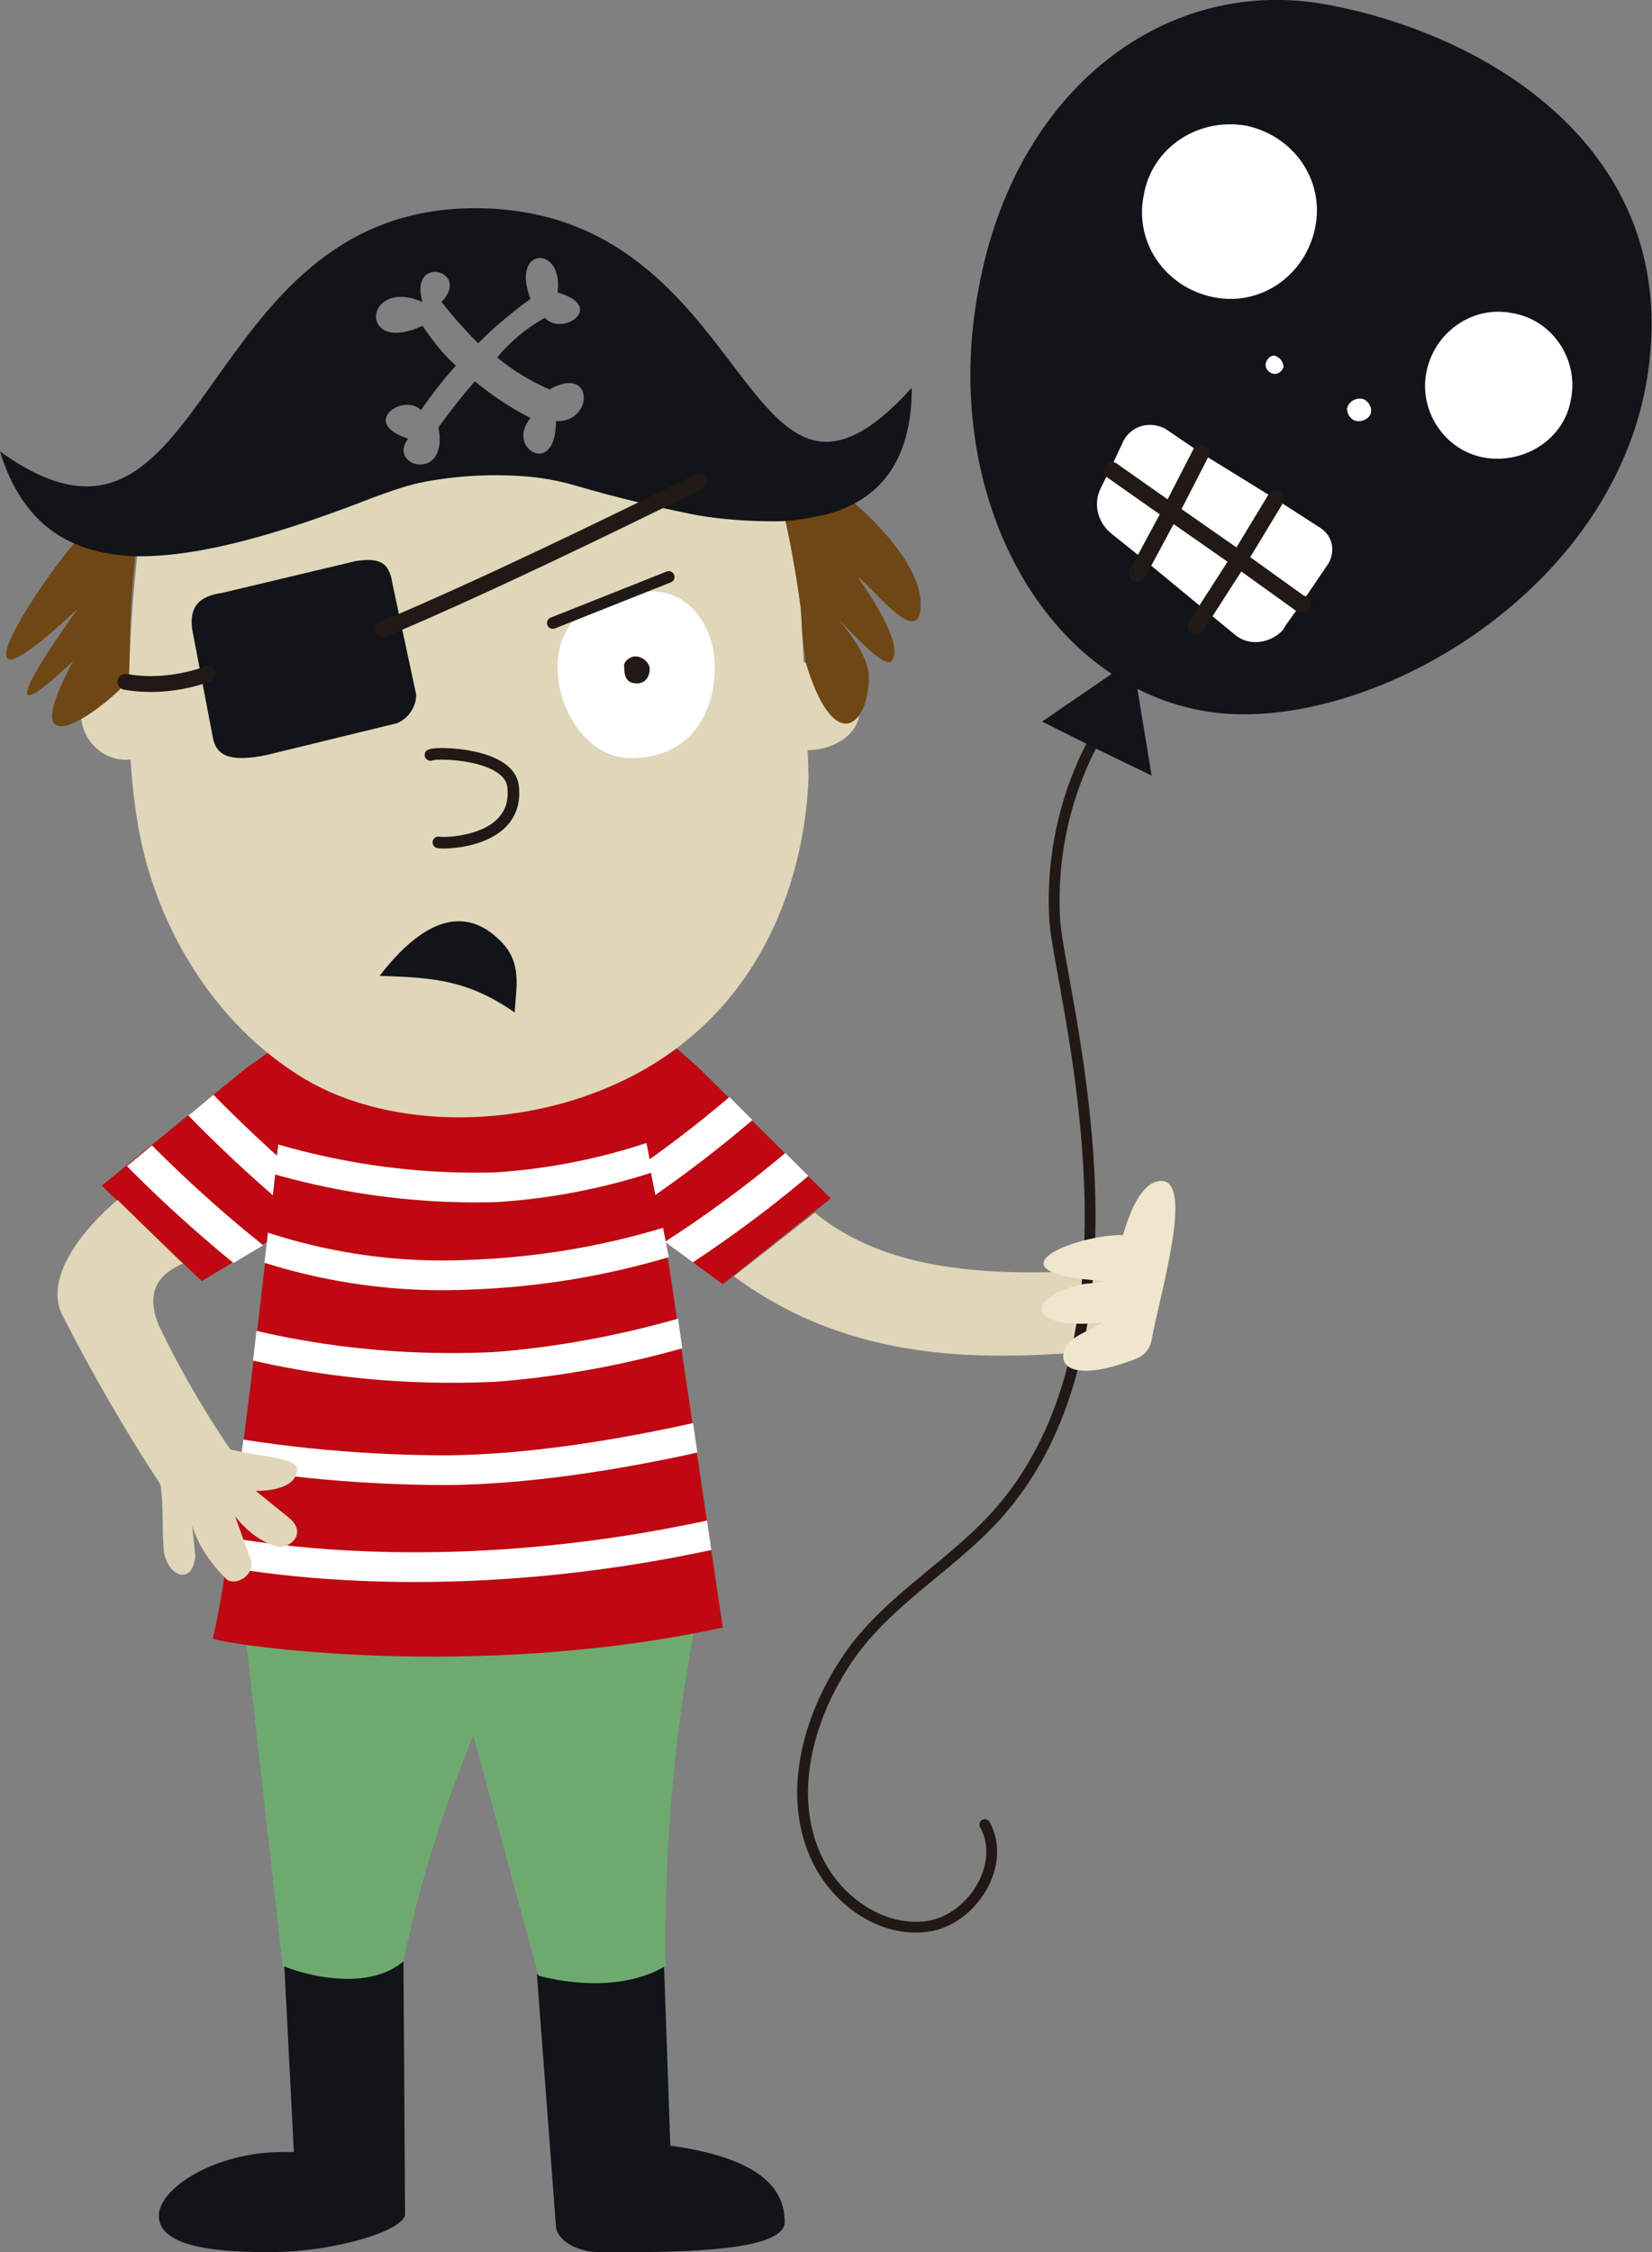 <?xml version="1.0" encoding="utf-8"?>
<!-- Generator: Adobe Illustrator 26.2.1, SVG Export Plug-In . SVG Version: 6.00 Build 0)  -->
<svg version="1.1" id="Capa_1" xmlns="http://www.w3.org/2000/svg" xmlns:xlink="http://www.w3.org/1999/xlink" x="0px" y="0px"
	 viewBox="0 0 104 141.7" style="enable-background:new 0 0 104 141.7;" xml:space="preserve">
<rect x="0" y="0" width="104" height="141.7" fill="#808080" stroke="none"/>
<style type="text/css">
	.st0{fill:#E0D6B9;}
	.st1{fill:#BF0811;}
	.st2{clip-path:url(#SVGID_00000026879754254250645440000012011482210493856388_);}
	.st3{fill:none;stroke:#FFFFFF;stroke-width:2.04;}
	.st4{clip-path:url(#SVGID_00000008843425057169819250000016888282754316590236_);}
	.st5{fill:none;stroke:#211915;stroke-width:0.68;stroke-linecap:round;}
	.st6{fill:#211915;}
	.st7{fill:#FFFFFF;}
	.st8{fill:#111419;}
	.st9{fill:none;stroke:#211915;stroke-width:1.06;stroke-linecap:round;stroke-linejoin:round;}
	.st10{fill:#6F4714;}
	.st11{fill:#6EAA6F;}
	.st12{clip-path:url(#SVGID_00000078762865083301411660000011366230536646187136_);}
	.st13{fill:none;stroke:#FFFFFF;stroke-width:1.87;}
	.st14{fill:none;stroke:#211915;stroke-width:0.85;stroke-linecap:round;stroke-linejoin:round;}
	.st15{fill:none;stroke:#211915;stroke-linecap:round;stroke-linejoin:round;}
	.st16{fill:none;stroke:#211915;stroke-width:0.73;stroke-linecap:round;}
	.st17{fill:#EFE6CD;}
</style>
<g id="Capa_2_00000026128320277115528720000009961188727045993404_">
	<g id="Capa_1-2">
		<path class="st0" d="M72.9,78.9c-2.3,1.3,1.7,3-1.3,4.1c1-0.3,0.8,1.1,0.4,1.8l-2.6,0.2c-6,0.4-15.1,1.3-23.2-4.7l5.1-4
			c5.1,4.2,12.6,3.9,18.6,3.6L72.9,78.9z"/>
		<path class="st1" d="M52.3,75.4l-6.8,5.4l-10.1-7.4c0-5.2,4.8-6.7,7-7.6l1.5,1.3L52.3,75.4z"/>
		<g>
			<defs>
				<path id="SVGID_1_" d="M35.4,73.4l10.1,7.4l6.8-5.4L43.9,67l-1.5-1.3C40.2,66.6,35.4,68.2,35.4,73.4"/>
			</defs>
			<clipPath id="SVGID_00000101815885965888426930000017444413604437359266_">
				<use xlink:href="#SVGID_1_"  style="overflow:visible;"/>
			</clipPath>
			<g style="clip-path:url(#SVGID_00000101815885965888426930000017444413604437359266_);">
				<path class="st3" d="M40.8,80c4.6-2.8,8.9-6.1,12.8-9.8"/>
				<path class="st3" d="M36.9,76.8c4.6-2.8,8.9-6.1,12.8-9.8"/>
			</g>
		</g>
		<path class="st1" d="M6.4,74.6l6.3,6l10.7-6.4c-2.2-2.6-4.3-5.4-6.2-8.2l-1.7,1.2L6.4,74.6z"/>
		<g>
			<defs>
				<path id="SVGID_00000013888278072233741440000006223989728324321185_" d="M15.6,67.1l-9.1,7.5l6.3,6l10.7-6.4
					c-1.7-2.2-5-6-6.2-8.2L15.6,67.1z"/>
			</defs>
			<clipPath id="SVGID_00000003792869324862016140000009315481067859972285_">
				<use xlink:href="#SVGID_00000013888278072233741440000006223989728324321185_"  style="overflow:visible;"/>
			</clipPath>
			<g style="clip-path:url(#SVGID_00000003792869324862016140000009315481067859972285_);">
				<path class="st3" d="M17.4,80.3c-4.3-3.3-8.3-7-11.8-11"/>
				<path class="st3" d="M21.6,77.5c-4.3-3.3-8.2-7-11.8-11"/>
			</g>
		</g>
		<path class="st5" d="M74.3,40.1c-5.4,4.3-8.3,10.9-7.9,17.8c0.3,4.4,6.5,25.3-3.2,36.9c-2.9,3.5-7.2,5.7-9.8,9.5
			s-3.9,8.8-1.9,12.8c1.3,2.6,4.1,4.5,6.9,4.1s5-3.9,3.6-6.4"/>
		<path class="st6" d="M78.4,7.9c-3-0.6-5.8,1.4-6.4,4.4s1.4,5.8,4.4,6.4c3,0.6,5.8-1.4,6.4-4.4c0,0,0,0,0,0
			C83.3,11.3,81.3,8.5,78.4,7.9C78.4,7.9,78.4,7.9,78.4,7.9"/>
		<path class="st7" d="M80.4,22.3c-0.3-0.1-0.6,0.1-0.7,0.4c-0.1,0.3,0.1,0.6,0.4,0.7c0.3,0.1,0.6-0.1,0.7-0.4c0,0,0,0,0,0
			C80.9,22.7,80.7,22.4,80.4,22.3C80.4,22.3,80.4,22.3,80.4,22.3"/>
		<path class="st7" d="M85.7,25.1c-0.4-0.1-0.8,0.2-0.9,0.6c0,0,0,0,0,0c0,0.4,0.2,0.8,0.7,0.8c0.4,0,0.7-0.2,0.8-0.6
			C86.4,25.6,86.1,25.2,85.7,25.1C85.7,25.1,85.7,25.1,85.7,25.1"/>
		<path class="st6" d="M95.3,19.7c-2.5-0.5-5,1.2-5.4,3.7c-0.5,2.5,1.2,5,3.7,5.4c2.5,0.5,5-1.2,5.4-3.7
			C99.5,22.6,97.8,20.2,95.3,19.7C95.3,19.7,95.3,19.7,95.3,19.7"/>
		<path class="st8" d="M61.6,18.2c-2.4,12.7,3.9,24.6,14,26.5s27.1-7.6,28.3-22.6C105,9.2,93.7,2.2,83.6,0.3S63.9,5.5,61.6,18.2"/>
		<path class="st7" d="M72,12.3c-0.6,3,1.4,5.8,4.4,6.4c3,0.6,5.8-1.4,6.4-4.4s-1.4-5.8-4.4-6.4c0,0,0,0,0,0
			C75.4,7.4,72.5,9.3,72,12.3"/>
		<path class="st7" d="M89.8,23.4c-0.5,2.5,1.2,5,3.7,5.4s5-1.2,5.4-3.7c0.5-2.5-1.2-5-3.7-5.4C92.7,19.2,90.3,20.9,89.8,23.4
			C89.8,23.4,89.8,23.4,89.8,23.4"/>
		<path class="st7" d="M81.9,38l1.7-2.5c0.5-0.8,0.3-1.8-0.5-2.3c0,0,0,0,0,0l-2.8-1.8l-4.7-2.9L73.4,27c-0.9-0.5-2-0.3-2.6,0.6
			c0,0.1-0.1,0.1-0.1,0.2l-0.8,1.7l-0.6,1.2c-0.5,1-0.2,2.2,0.7,2.9l2,1.6l4,3.3l1.7,1.4c0.9,0.8,2.3,0.6,3.1-0.3
			c0-0.1,0.1-0.1,0.1-0.2L81.9,38z"/>
		<polyline class="st9" points="82,38 81.9,38 78,35.2 73.7,32.2 70,29.6 		"/>
		<polyline class="st9" points="75.6,28.5 73.7,32.2 71.6,36.1 		"/>
		<polyline class="st9" points="80.3,31.4 78,35.2 75.3,39.4 		"/>
		<path class="st7" d="M79.7,22.8c-0.1,0.3,0.1,0.6,0.4,0.7c0.3,0.1,0.6-0.1,0.7-0.4c0,0,0,0,0,0c0-0.3-0.2-0.6-0.5-0.7
			C80.1,22.3,79.8,22.5,79.7,22.8"/>
		<path class="st7" d="M84.8,25.7c0,0.4,0.3,0.8,0.7,0.8c0.4,0,0.7-0.2,0.8-0.5c0.1-0.4-0.2-0.8-0.5-0.9c0,0,0,0,0,0
			C85.3,25,84.9,25.3,84.8,25.7C84.8,25.7,84.8,25.7,84.8,25.7"/>
		<polygon class="st8" points="71.3,41.5 65.6,45.4 69.2,47.2 72.5,48.8 		"/>
		<path class="st0" d="M53.4,43.3c0.4,0.4,0.7,0.9,0.7,1.5c0,1.3-1.5,2.4-3.3,2.4c-0.1,0-0.3,0-0.4,0c0.1-1.5,0-4.1-0.1-5.7
			C51.4,42,52.5,42.6,53.4,43.3"/>
		<path class="st0" d="M9.6,47.5L9.6,47.5c-0.5,0.2-1,0.3-1.5,0.3c-1.6,0.1-2.9-1.2-3-2.7c0,0,0,0,0,0c0-0.1,0-0.2,0-0.3
			c0.3-1.4,1.5-2.5,3-2.4c0.4,0,0.7,0.1,1.1,0.2h0.1c0,1,0.1,2,0.1,3C9.4,46.2,9.5,46.8,9.6,47.5"/>
		<path class="st10" d="M4.6,41.6c-6.7,6.3,0.3-3.3,0.3-3.3c-9.6,9-1.3-3.7,1.3-5.7c0.9,0.2,1.8,0.3,2.6,0.3
			c-0.5,3.2-0.7,6.5-0.6,9.7H8.2C7.5,43.9,0.4,49.4,4.6,41.6"/>
		<path class="st8" d="M42.2,135c5.8,0.8,7.2,2.8,7.2,4.8s-7.6,1.9-11.7,1.9c-1.3,0-2.6-0.7-2.7-1.6l-1.2-15.9c0,0,4.7,1.4,8-0.6
			L42.2,135z"/>
		<path class="st11" d="M16.2,102.5l27.9-1.9c-1.6,7.6-2.3,15.4-2.2,23.1c-3.4,2-8,0.6-8,0.6l-4.1-15.1c-1.9,4.6-3.4,9.3-4.4,14.2
			c-2.7,2.3-7.6,0.3-7.6,0.3l-2.4-21.3C15.7,102.5,15.9,102.5,16.2,102.5"/>
		<path class="st8" d="M25.4,123.4l0.1,15.9c0,1-4.3,2.4-8.6,2.4s-6.9-0.6-6.9-2.3s3.5-4,7.8-4h0.7l-0.6-11.7
			C17.7,123.7,22.7,125.7,25.4,123.4"/>
		<path class="st1" d="M17.8,69.8l0.2-3.2c0.6,0.1,20.5,0.3,21.5-0.4l2.6,13.3l3.4,22.9c-15.7,3.4-31.1,1.1-32.1,0.7
			C14.8,97.3,17.2,74.7,17.8,69.8"/>
		<g>
			<defs>
				<path id="SVGID_00000114760473009574061100000016109934824120102811_" d="M18,66.6l-0.2,3.2c-0.7,5-3,27.5-4.4,33.4
					c1,0.5,16.4,2.8,32.1-0.7l-3.3-22.9l-2.6-13.3C38.5,67,18.6,66.7,18,66.6"/>
			</defs>
			<clipPath id="SVGID_00000030471886657792352000000018294815796111012494_">
				<use xlink:href="#SVGID_00000114760473009574061100000016109934824120102811_"  style="overflow:visible;"/>
			</clipPath>
			<g style="clip-path:url(#SVGID_00000030471886657792352000000018294815796111012494_);">
				<path class="st13" d="M49.2,69c-5.4,3.3-11.6,5.3-18,5.7c-7.1,0.2-14.2-1.3-20.6-4.3"/>
				<path class="st13" d="M53.6,72.9c-7.2,4.5-15.5,7-24,7.3c-6.2,0.3-12.4-1-18-3.8"/>
				<path class="st13" d="M53.1,80c-6.9,3.3-14.3,5.4-21.9,6c-8.3,0.4-16.6-1-24.2-4.3"/>
				<path class="st13" d="M53.6,87.9c-4.7,1.4-15.8,4.5-25.4,4.6c-5.9,0-11.7-0.6-17.4-1.8"/>
				<path class="st13" d="M51.7,94.8c-23,6.8-39.6,2.4-39.6,2.4"/>
			</g>
		</g>
		<path class="st10" d="M57.9,38.6c0.8-4-7.1-9.3-7.1-9.3c-0.9,0.2-0.7,1.4-1.8,1.4v0.6c0.6,2.4,1,4.7,1.3,6.9
			c0.1,1.2,0.3,2.3,0.4,3.4c1.7,5.8,3.9,4.3,4,1.1c0.1-1.5-1.9-3.7-1.9-3.7c0.5,0.4,2.8,3.1,3.3,2.6s0.2-2-2.1-5.3
			C54.7,36.7,57.5,40.4,57.9,38.6"/>
		<path class="st0" d="M50.4,38.2c-0.3-2.2-0.7-4.5-1.3-6.9v-0.6c-1.5,0.1-3.2-0.4-5.1-0.4c-2.5-0.4-5-1-7.4-1.7
			c-1-0.3-1.8,0.8-2.9,0.7c-2.5-0.1-5,0.1-7.5,0.7c-1.2,0.2-3.7-0.4-4.7,0c-5.9,2.4-8.8,3-12.6,2.9c-0.5,3.5-1.5,13.2,0,20.1
			c1.1,5.1,4.3,11.3,10.3,14.9c5.4,3.2,14,3.3,20.8-0.3c7.7-4.1,10.6-11.8,10.9-18.6C50.9,47.6,50.5,39.4,50.4,38.2"/>
		<path class="st8" d="M29.9,13.1C12,13.1,13.3,38,0,28.4C1.1,32,3.2,34,6.2,34.7C7.1,34.9,8,35,8.8,35c3.9,0,8.8-1.4,14.7-3.7
			c1.1-0.4,2.2-0.8,3.3-1c2.2-0.4,4.4-0.5,6.6-0.3c1,0.1,2,0.3,3,0.6c2.4,0.7,4.9,1.3,7.4,1.8c1.7,0.3,3.4,0.4,5.1,0.4
			c1,0,2-0.2,3-0.4c3.5-0.9,5.5-3.4,5.5-8C46.6,36.3,47.8,13.1,29.9,13.1 M35,26.5c0,1.7-0.7,2.2-1.3,2s-1.2-1.1-0.3-2.2
			c-1.2-0.6-2.4-1.4-3.5-2.3l-0.1,0.1c-1.3,1.5-2.2,2.8-2.2,2.8c0.3,1.5-0.3,2.2-0.9,2.3c-0.8,0.2-1.8-0.6-1-1.6
			c-3.1-1-0.3-2.9,0.8-1.8c0.7-1,1.4-1.9,2.2-2.8l0,0c-0.8-0.7-1.5-1.6-2.1-2.5c-4.1,1.9-3.7-3.1,0-1.5c-0.9-3,3.1-2,1.2,0
			c0.7,0.9,1.5,1.8,2.3,2.6l0.1-0.1c1-1,2.1-1.9,3.2-2.7c-1.3-3.3,2.1-3.4,1.7-0.4c3.1,0.9,0.3,2.8-0.8,1.6c-1.1,0.6-2.2,1.5-3,2.5
			c1,0.8,2.1,1.5,3.3,2C37.4,22.9,37.4,26.6,35,26.5"/>
		<path class="st8" d="M31.4,59.1c1.5,1.4,1.1,2.9,1,4.6c-2.9-2-5-2.2-8.5-2.3C26.2,58.4,28.9,56.7,31.4,59.1"/>
		<path class="st8" d="M26.2,43.7c0,0.8-0.5,1.5-1.2,1.8l-8.2,2c-2.4,0.5-3.2,0-3.4-1.1l-1.3-6.8c-0.2-1.5,0.5-2.1,1.9-2.3l8.4-2
			c1.4-0.2,2.1,0,2.3,1.4L26.2,43.7z"/>
		<path class="st14" d="M40.2,42.3c0,0.8-0.4,1.4-0.9,1.4s-0.9-0.6-0.9-1.4s0.4-1.4,0.9-1.4S40.2,41.5,40.2,42.3z"/>
		<path class="st15" d="M13.1,42.4c-1.7,0.6-3.5,0.8-5.2,0.5"/>
		<path class="st15" d="M44,30.3L44,30.3c-5.9,2.9-13.5,6.6-19.9,9.3"/>
		<path class="st7" d="M40.2,37.3c2.9-0.6,4.8,1.9,4.8,4.7s-1.5,5.7-5.3,5.7c-2.7,0-4.6-3-4.6-5.7S36.8,37.7,40.2,37.3"/>
		<path class="st6" d="M40,41.3c0.4,0,0.8,0.3,0.9,0.7c0,0,0,0.1,0,0.1c0,0.5-0.3,0.9-0.8,0.9c0,0,0,0,0,0c-0.7,0-0.8-0.5-0.8-1
			C39.2,41.7,39.6,41.3,40,41.3"/>
		<path class="st16" d="M27.6,53c0.4,0.1,5.1,0,4.7-3.5c-0.2-2.1-4.8-2.2-5.2-2"/>
		<line class="st16" x1="34.8" y1="39.2" x2="42.1" y2="36.3"/>
		<path class="st0" d="M14.8,95.4l0.9,2.5c0.6,1.2-1,2-1.5,1.4c-0.9-0.9-1.7-2-2.1-3.3l0,0l0.2,1.9c-0.2,2-1.9,1.2-2-0.5
			c-0.1-1.2,0-2.8-0.2-4c-2.3-3.5-4.3-7-6.2-10.7c-1.5-3.2,3.5-7.2,3.5-7.2l4.1,4c-0.8,0.4-2.6,1.2-1.5,3.9c1.3,2.7,2.8,5.3,4.5,7.8
			c0,0,1.4,0.3,2.2,0.4c1.1,0.2,2.1,0.4,2,0.9c-0.1,1.4-2.6,1.3-2.6,1.3l2.1,1.7c1.2,1,0,2-0.8,1.8C16.4,97,15.5,96.3,14.8,95.4"/>
		<path class="st17" d="M73.1,74.3c2.1,0-0.1,7.2-0.6,10c-0.1,0.6-0.5,1-1,1.2c-4.2,1.6-5.1,0.3-4.3-0.9c0.4-0.6,1.5-0.9,2.2-1.4
			c-4.3,0.5-5.1-1.3-1.7-2.3c0.6-0.2,1.2-0.1,1.8-0.3c-7.6-0.5-2-2.9,1.2-2.9C70.7,77.8,71.5,74.3,73.1,74.3"/>
	</g>
</g>
</svg>
